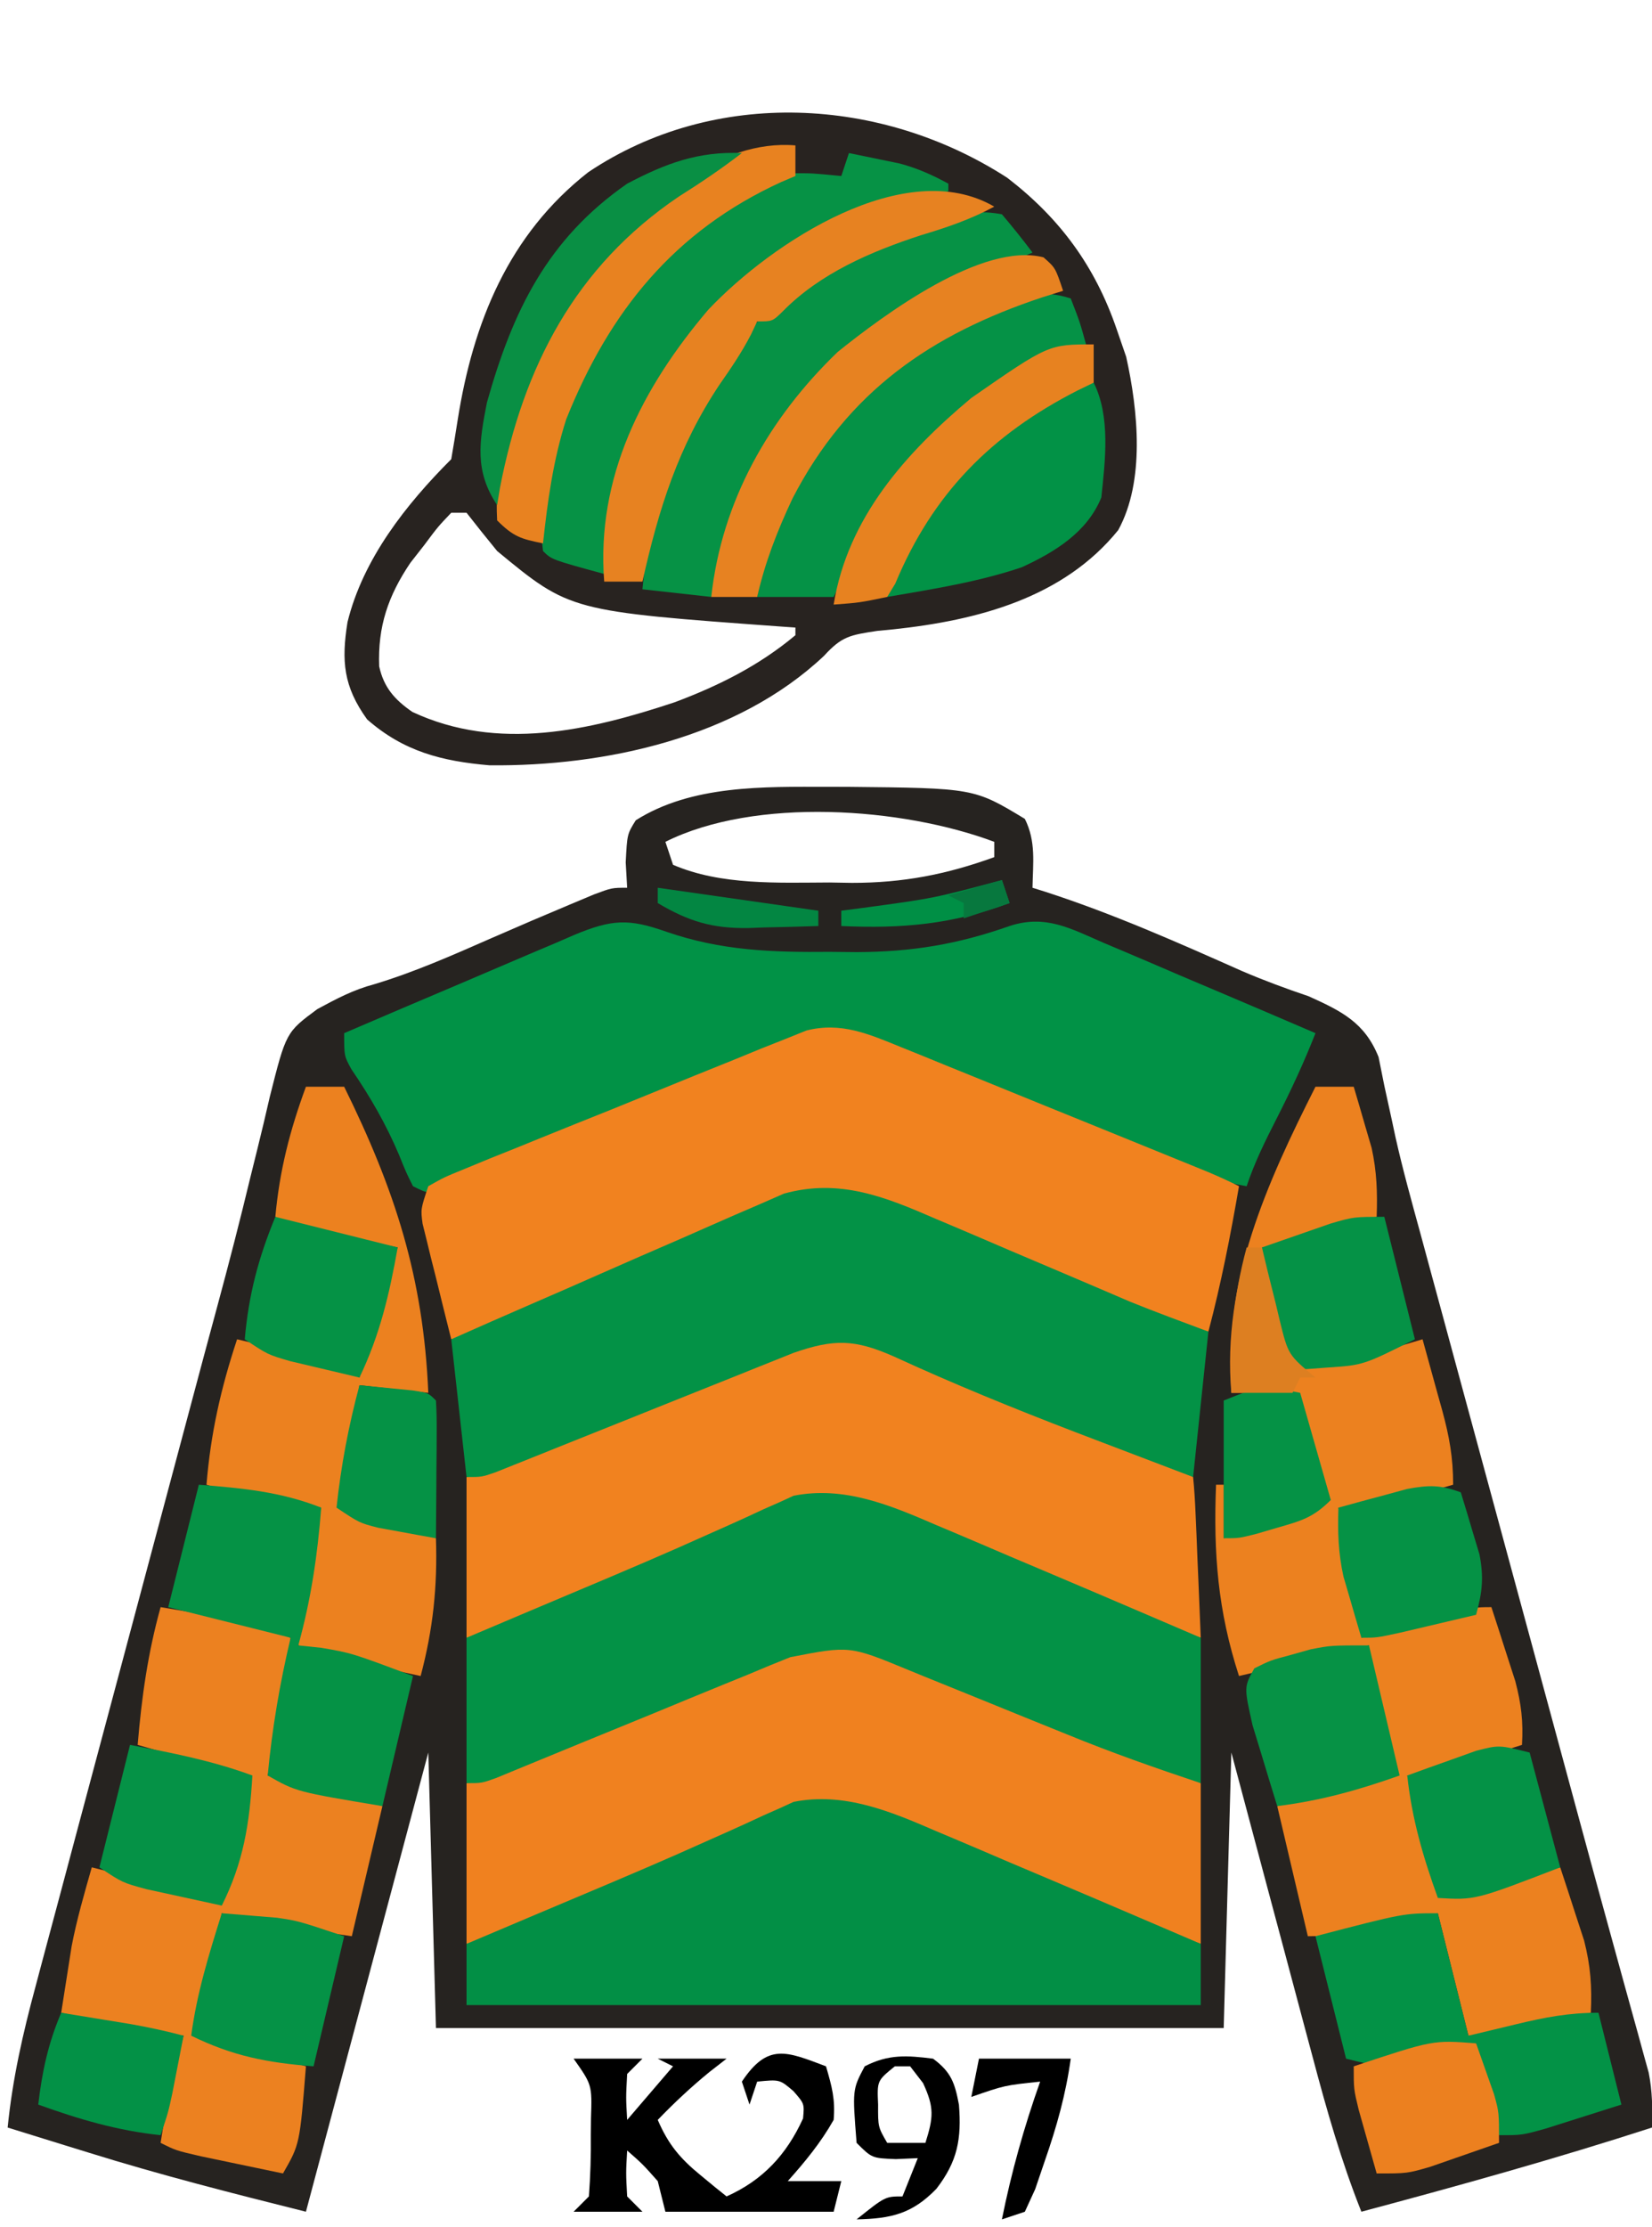 <?xml version="1.0" encoding="UTF-8"?>
<svg version="1.1" xmlns="http://www.w3.org/2000/svg" width="216" height="291">
<path d="M0 0 C0.828 0.001 1.657 0.002 2.51 0.002 C19.094 0.167 19.094 0.167 25.75 4.188 C27.228 7.144 26.81 9.93 26.75 13.188 C27.281 13.355 27.813 13.522 28.361 13.694 C37.232 16.559 45.677 20.311 54.188 24.091 C57.036 25.31 59.914 26.375 62.849 27.363 C67.151 29.307 70.191 30.791 72 35.311 C72.25 36.555 72.499 37.799 72.757 39.081 C73.071 40.53 73.388 41.978 73.708 43.426 C73.873 44.199 74.038 44.972 74.208 45.768 C75.16 50.017 76.329 54.206 77.48 58.404 C77.983 60.259 78.485 62.115 78.988 63.97 C79.519 65.925 80.051 67.881 80.582 69.836 C81.143 71.903 81.703 73.97 82.263 76.038 C83.731 81.45 85.2 86.861 86.669 92.273 C88.143 97.701 89.615 103.13 91.088 108.559 C91.375 109.616 91.661 110.673 91.957 111.762 C93.369 116.967 94.78 122.171 96.189 127.377 C96.726 129.358 97.263 131.338 97.799 133.319 C98.056 134.266 98.313 135.214 98.577 136.189 C99.903 141.08 101.237 145.968 102.585 150.852 C103.109 152.754 103.631 154.656 104.153 156.558 C104.741 158.7 105.334 160.841 105.933 162.98 C106.304 164.337 106.304 164.337 106.682 165.721 C106.892 166.475 107.101 167.228 107.317 168.005 C107.801 170.444 107.825 172.707 107.75 175.188 C95.189 179.255 82.505 182.782 69.75 186.188 C67.121 179.584 65.216 172.897 63.395 166.031 C62.935 164.317 62.935 164.317 62.466 162.568 C61.494 158.942 60.528 155.315 59.562 151.688 C58.902 149.219 58.241 146.75 57.58 144.281 C55.965 138.251 54.358 132.219 52.75 126.188 C52.42 138.067 52.09 149.947 51.75 162.188 C17.76 162.188 -16.23 162.188 -51.25 162.188 C-51.58 150.308 -51.91 138.428 -52.25 126.188 C-57.53 145.988 -62.81 165.787 -68.25 186.188 C-77.867 183.783 -87.313 181.381 -96.75 178.438 C-97.775 178.122 -98.8 177.806 -99.855 177.48 C-102.322 176.72 -104.786 175.956 -107.25 175.188 C-106.615 168.816 -105.254 162.861 -103.585 156.686 C-103.178 155.152 -103.178 155.152 -102.762 153.587 C-101.865 150.216 -100.96 146.846 -100.055 143.477 C-99.422 141.107 -98.79 138.737 -98.159 136.366 C-96.493 130.118 -94.82 123.872 -93.146 117.625 C-91.468 111.361 -89.797 105.094 -88.125 98.828 C-86.231 91.734 -84.337 84.64 -82.439 77.547 C-82.149 76.461 -81.859 75.376 -81.56 74.258 C-80.986 72.118 -80.408 69.979 -79.828 67.84 C-78.307 62.228 -76.857 56.608 -75.497 50.954 C-75.203 49.768 -74.908 48.581 -74.605 47.359 C-74.042 45.09 -73.5 42.816 -72.982 40.537 C-70.847 32.07 -70.847 32.07 -66.762 29.048 C-64.212 27.669 -62.061 26.525 -59.285 25.785 C-53.98 24.185 -49.008 21.972 -43.939 19.748 C-40.494 18.24 -37.04 16.763 -33.57 15.312 C-32.593 14.903 -31.616 14.493 -30.61 14.07 C-28.25 13.188 -28.25 13.188 -26.25 13.188 C-26.312 12.094 -26.374 11.001 -26.438 9.875 C-26.25 6.188 -26.25 6.188 -25.125 4.375 C-17.808 -0.259 -8.388 -0.009 0 0 Z M-21.25 7.188 C-20.92 8.178 -20.59 9.168 -20.25 10.188 C-13.992 12.893 -6.492 12.522 0.188 12.5 C1.16 12.516 2.133 12.532 3.135 12.549 C9.815 12.553 15.473 11.462 21.75 9.188 C21.75 8.527 21.75 7.867 21.75 7.188 C9.717 2.675 -9.493 1.309 -21.25 7.188 Z " fill="#262320" transform="translate(108.25,102.812)"/>
<path d="M0 0 C6.895 5.304 11.469 11.56 14.285 19.758 C14.698 20.954 15.11 22.15 15.535 23.383 C17.101 30.445 18.01 39.61 14.496 46.023 C7.328 54.889 -3.884 57.814 -14.877 58.989 C-15.58 59.057 -16.283 59.125 -17.008 59.195 C-20.574 59.736 -21.638 59.898 -23.965 62.445 C-35.323 73.161 -52.574 76.909 -67.715 76.758 C-73.924 76.225 -78.928 74.961 -83.715 70.758 C-86.821 66.449 -87.091 63.117 -86.277 58.043 C-84.247 49.796 -78.646 42.688 -72.715 36.758 C-72.421 35.037 -72.131 33.315 -71.866 31.59 C-69.859 18.888 -65.212 7.409 -54.809 -0.734 C-38.259 -11.833 -16.424 -10.629 0 0 Z M-72.715 43.758 C-74.465 45.598 -74.465 45.598 -76.215 47.945 C-76.823 48.723 -77.432 49.5 -78.059 50.301 C-80.973 54.625 -82.333 58.63 -82.137 63.828 C-81.531 66.6 -80.102 68.193 -77.797 69.785 C-66.627 75.003 -54.622 72.215 -43.465 68.508 C-37.696 66.34 -32.464 63.728 -27.715 59.758 C-27.715 59.428 -27.715 59.098 -27.715 58.758 C-28.288 58.718 -28.861 58.679 -29.452 58.638 C-57.179 56.625 -57.179 56.625 -66.715 48.758 C-68.066 47.106 -69.404 45.443 -70.715 43.758 C-71.375 43.758 -72.035 43.758 -72.715 43.758 Z " fill="#282320" transform="translate(131.715,23.242)"/>
<path d="M0 0 C7.169 2.485 13.858 2.71 21.396 2.634 C22.555 2.646 23.714 2.657 24.908 2.669 C32.126 2.645 38.111 1.649 44.896 -0.741 C49.568 -2.281 52.843 -0.434 57.162 1.443 C57.956 1.777 58.749 2.112 59.566 2.456 C62.098 3.526 64.622 4.611 67.146 5.697 C68.862 6.425 70.578 7.152 72.295 7.878 C76.501 9.66 80.7 11.456 84.896 13.259 C83.394 17.084 81.702 20.722 79.834 24.384 C78.324 27.346 76.948 30.105 75.896 33.259 C72.502 32.66 69.468 31.807 66.277 30.509 C65.393 30.152 64.509 29.795 63.597 29.427 C62.654 29.042 61.712 28.656 60.74 28.259 C59.76 27.864 58.78 27.468 57.771 27.06 C53.586 25.37 49.406 23.67 45.225 21.97 C42.169 20.73 39.111 19.494 36.053 18.259 C35.11 17.874 34.167 17.488 33.196 17.091 C32.311 16.734 31.427 16.377 30.516 16.009 C29.742 15.695 28.969 15.38 28.172 15.056 C23.226 13.324 20.493 13.042 15.587 15.089 C14.553 15.513 13.519 15.937 12.453 16.373 C11.348 16.841 10.242 17.309 9.104 17.791 C7.961 18.26 6.819 18.73 5.642 19.214 C2.612 20.462 -0.413 21.72 -3.435 22.984 C-7.704 24.768 -11.978 26.541 -16.256 28.304 C-18.533 29.243 -20.807 30.19 -23.077 31.145 C-24.102 31.569 -25.127 31.993 -26.182 32.429 C-27.087 32.807 -27.991 33.186 -28.923 33.576 C-31.104 34.259 -31.104 34.259 -33.104 33.259 C-33.998 31.474 -33.998 31.474 -34.916 29.197 C-36.626 25.15 -38.676 21.609 -41.15 17.986 C-42.104 16.259 -42.104 16.259 -42.104 13.259 C-37.056 11.09 -32.002 8.936 -26.942 6.796 C-25.222 6.065 -23.503 5.331 -21.786 4.593 C-19.318 3.532 -16.844 2.486 -14.369 1.443 C-13.602 1.11 -12.836 0.776 -12.045 0.433 C-7.078 -1.638 -4.889 -1.721 0 0 Z " fill="#019246" transform="translate(87.104,121.741)"/>
<path d="M0 0 C0.934 0.377 1.868 0.754 2.831 1.143 C4.325 1.754 4.325 1.754 5.849 2.377 C6.88 2.795 7.912 3.213 8.974 3.643 C12.264 4.978 15.55 6.318 18.837 7.658 C21.062 8.561 23.286 9.463 25.511 10.365 C29.571 12.013 33.63 13.662 37.688 15.316 C38.503 15.649 39.318 15.981 40.158 16.323 C41.509 16.89 42.84 17.503 44.15 18.158 C43.043 24.564 41.81 30.872 40.15 37.158 C35.896 36.584 32.337 35.571 28.404 33.865 C27.326 33.402 26.248 32.939 25.137 32.462 C24.007 31.97 22.877 31.478 21.712 30.971 C19.374 29.971 17.035 28.973 14.697 27.975 C11.656 26.67 8.617 25.362 5.585 24.037 C3.55 23.147 1.507 22.275 -0.538 21.408 C-1.614 20.939 -2.691 20.47 -3.8 19.986 C-9.704 18.384 -14.911 20.361 -20.385 22.67 C-20.986 22.921 -21.587 23.171 -22.205 23.43 C-24.111 24.227 -26.012 25.036 -27.913 25.846 C-29.159 26.369 -30.406 26.892 -31.653 27.414 C-36.726 29.543 -41.79 31.693 -46.834 33.891 C-47.476 34.17 -48.118 34.448 -48.779 34.736 C-50.56 35.51 -52.339 36.289 -54.118 37.068 C-56.85 38.158 -56.85 38.158 -58.85 38.158 C-59.548 35.39 -60.234 32.619 -60.913 29.846 C-61.212 28.667 -61.212 28.667 -61.516 27.465 C-61.7 26.708 -61.884 25.95 -62.073 25.17 C-62.246 24.473 -62.419 23.777 -62.597 23.059 C-62.85 21.158 -62.85 21.158 -61.85 18.158 C-59.79 16.993 -59.79 16.993 -57.043 15.874 C-56.018 15.451 -54.993 15.027 -53.937 14.591 C-52.262 13.92 -52.262 13.92 -50.553 13.236 C-49.413 12.772 -48.272 12.308 -47.096 11.83 C-44.057 10.598 -41.013 9.377 -37.968 8.159 C-36.105 7.41 -34.247 6.652 -32.389 5.89 C-28.824 4.429 -25.253 2.986 -21.678 1.549 C-20.57 1.094 -19.461 0.639 -18.319 0.17 C-17.282 -0.241 -16.244 -0.652 -15.176 -1.075 C-13.811 -1.625 -13.811 -1.625 -12.419 -2.185 C-7.868 -3.349 -4.224 -1.716 0 0 Z " fill="#F1821F" transform="translate(117.85,136.842)"/>
<path d="M0 0 C0.834 0.337 1.668 0.674 2.527 1.021 C3.414 1.385 4.301 1.748 5.214 2.123 C6.135 2.497 7.055 2.87 8.003 3.255 C10.936 4.446 13.866 5.644 16.796 6.842 C18.78 7.648 20.763 8.454 22.747 9.26 C26.368 10.732 29.988 12.205 33.605 13.684 C34.332 13.98 35.059 14.277 35.807 14.583 C37.094 15.125 38.36 15.717 39.609 16.342 C39.609 23.272 39.609 30.202 39.609 37.342 C33.547 35.321 27.734 33.226 21.882 30.732 C20.257 30.053 18.632 29.375 17.007 28.697 C14.485 27.643 11.965 26.584 9.45 25.51 C6.996 24.465 4.534 23.441 2.07 22.42 C1.325 22.096 0.58 21.772 -0.188 21.439 C-6.257 18.958 -10.4 19.302 -16.658 21.478 C-17.76 21.943 -18.862 22.409 -19.997 22.889 C-20.602 23.142 -21.207 23.395 -21.831 23.656 C-23.75 24.46 -25.665 25.276 -27.579 26.092 C-28.842 26.624 -30.106 27.155 -31.37 27.686 C-36.226 29.727 -41.076 31.781 -45.921 33.848 C-47.001 34.305 -48.08 34.762 -49.192 35.232 C-50.149 35.64 -51.106 36.048 -52.092 36.468 C-54.391 37.342 -54.391 37.342 -56.391 37.342 C-56.391 30.412 -56.391 23.482 -56.391 16.342 C-49.796 13.601 -43.194 10.877 -36.585 8.169 C-34.338 7.245 -32.093 6.317 -29.849 5.384 C-26.625 4.044 -23.394 2.721 -20.161 1.4 C-19.159 0.98 -18.156 0.559 -17.124 0.125 C-16.183 -0.255 -15.243 -0.636 -14.273 -1.028 C-13.45 -1.367 -12.626 -1.707 -11.777 -2.057 C-7.513 -3.131 -3.954 -1.61 0 0 Z " fill="#F0811F" transform="translate(117.391,216.658)"/>
<path d="M0 0 C1.256 0.506 1.256 0.506 2.537 1.021 C3.427 1.385 4.317 1.748 5.233 2.123 C6.156 2.497 7.079 2.87 8.03 3.255 C9.974 4.043 11.917 4.833 13.859 5.625 C16.844 6.842 19.831 8.052 22.819 9.26 C24.708 10.026 26.596 10.793 28.483 11.561 C29.381 11.924 30.279 12.288 31.204 12.662 C32.441 13.168 32.441 13.168 33.703 13.684 C34.432 13.98 35.161 14.277 35.912 14.583 C37.593 15.342 37.593 15.342 38.593 16.342 C38.75 17.901 38.844 19.467 38.909 21.033 C38.951 21.977 38.993 22.922 39.036 23.895 C39.075 24.888 39.115 25.881 39.155 26.904 C39.198 27.901 39.242 28.898 39.286 29.926 C39.393 32.398 39.494 34.87 39.593 37.342 C33.549 35.417 27.7 33.218 21.866 30.732 C20.242 30.053 18.617 29.375 16.991 28.697 C14.469 27.643 11.949 26.584 9.435 25.51 C6.98 24.465 4.518 23.441 2.054 22.42 C1.309 22.096 0.564 21.772 -0.204 21.439 C-6.273 18.958 -10.416 19.302 -16.674 21.478 C-17.775 21.943 -18.877 22.409 -20.013 22.889 C-20.618 23.142 -21.223 23.395 -21.847 23.656 C-23.766 24.46 -25.68 25.276 -27.595 26.092 C-28.858 26.624 -30.122 27.155 -31.386 27.686 C-36.242 29.727 -41.092 31.781 -45.937 33.848 C-47.016 34.305 -48.096 34.762 -49.208 35.232 C-50.165 35.64 -51.122 36.048 -52.108 36.468 C-54.407 37.342 -54.407 37.342 -56.407 37.342 C-56.407 30.412 -56.407 23.482 -56.407 16.342 C-49.812 13.601 -43.21 10.877 -36.601 8.169 C-34.354 7.245 -32.108 6.317 -29.865 5.384 C-26.64 4.044 -23.409 2.721 -20.177 1.4 C-19.174 0.98 -18.172 0.559 -17.14 0.125 C-16.199 -0.255 -15.258 -0.636 -14.289 -1.028 C-13.465 -1.367 -12.642 -1.707 -11.793 -2.057 C-7.526 -3.132 -3.959 -1.605 0 0 Z " fill="#F1821F" transform="translate(117.407,176.658)"/>
<path d="M0 0 C1.65 0 3.3 0 5 0 C5.51 1.705 6.007 3.415 6.5 5.125 C6.778 6.076 7.057 7.028 7.344 8.008 C8.021 11.098 8.112 13.847 8 17 C5.876 17.67 3.751 18.336 1.625 19 C0.442 19.371 -0.742 19.742 -1.961 20.125 C-5 21 -5 21 -7 21 C-5.68 25.95 -4.36 30.9 -3 36 C-0.742 35.814 -0.742 35.814 1.562 35.625 C2.833 35.521 2.833 35.521 4.129 35.414 C7.533 34.923 10.713 33.999 14 33 C14.673 35.415 15.338 37.832 16 40.25 C16.191 40.932 16.382 41.614 16.578 42.316 C17.5 45.706 18 48.458 18 52 C16.252 52.506 14.501 53.005 12.75 53.5 C11.775 53.778 10.801 54.057 9.797 54.344 C7 55 7 55 3 55 C3.217 55.892 3.433 56.784 3.656 57.703 C3.935 58.874 4.213 60.044 4.5 61.25 C4.778 62.41 5.057 63.57 5.344 64.766 C6 68 6 68 6 72 C7.06 71.711 8.119 71.422 9.211 71.125 C10.599 70.75 11.987 70.375 13.375 70 C14.074 69.809 14.772 69.618 15.492 69.422 C20.773 68 20.773 68 23 68 C23.675 70.06 24.34 72.123 25 74.188 C25.371 75.336 25.742 76.485 26.125 77.668 C26.906 80.643 27.184 82.953 27 86 C24.876 86.67 22.751 87.336 20.625 88 C18.85 88.557 18.85 88.557 17.039 89.125 C14 90 14 90 12 90 C13.32 94.95 14.64 99.9 16 105 C21.508 104.41 26.649 103.433 32 102 C32.677 104.038 33.341 106.081 34 108.125 C34.371 109.262 34.742 110.399 35.125 111.57 C35.969 114.879 36.165 117.605 36 121 C34.273 121.508 32.543 122.006 30.812 122.5 C29.85 122.778 28.887 123.057 27.895 123.344 C25 124 25 124 20 124 C18.68 118.72 17.36 113.44 16 108 C14.123 108.495 12.246 108.99 10.312 109.5 C6.233 110.576 3.296 111 -1 111 C-2.32 105.39 -3.64 99.78 -5 94 C-1.535 93.01 -1.535 93.01 2 92 C3.487 91.48 4.968 90.942 6.438 90.375 C8.201 89.694 8.201 89.694 10 89 C9.783 88.264 9.567 87.528 9.344 86.77 C9.065 85.794 8.787 84.818 8.5 83.812 C8.222 82.85 7.943 81.887 7.656 80.895 C7 78 7 78 7 73 C1.39 74.32 -4.22 75.64 -10 77 C-12.778 68.435 -13.354 60.979 -13 52 C-12.67 52 -12.34 52 -12 52 C-12 54.31 -12 56.62 -12 59 C-10.02 58.358 -8.041 57.711 -6.062 57.062 C-4.409 56.523 -4.409 56.523 -2.723 55.973 C-0.119 55.261 -0.119 55.261 1 54 C-0.32 49.38 -1.64 44.76 -3 40 C-5.64 40 -8.28 40 -11 40 C-12.227 25.51 -6.367 12.61 0 0 Z " fill="#EC811F" transform="translate(172,142)"/>
<path d="M0 0 C1.157 0.487 1.157 0.487 2.337 0.983 C4.779 2.013 7.216 3.057 9.652 4.102 C11.291 4.795 12.929 5.488 14.568 6.18 C18.914 8.017 23.253 9.868 27.59 11.727 C29.9 12.717 32.21 13.707 34.59 14.727 C34.59 20.997 34.59 27.267 34.59 33.727 C28.696 31.762 22.963 29.75 17.23 27.406 C15.688 26.782 14.145 26.159 12.602 25.535 C10.209 24.564 7.817 23.592 5.426 22.619 C3.092 21.669 0.755 20.725 -1.582 19.781 C-2.294 19.49 -3.005 19.198 -3.738 18.897 C-11.334 15.763 -11.334 15.763 -19.077 17.265 C-19.971 17.626 -20.865 17.986 -21.786 18.358 C-23.215 18.956 -23.215 18.956 -24.672 19.566 C-26.152 20.168 -26.152 20.168 -27.663 20.781 C-30.813 22.063 -33.955 23.363 -37.098 24.664 C-40.252 25.958 -43.408 27.249 -46.565 28.536 C-48.529 29.338 -50.491 30.145 -52.451 30.957 C-53.335 31.32 -54.22 31.684 -55.132 32.058 C-55.911 32.381 -56.691 32.704 -57.495 33.036 C-59.41 33.727 -59.41 33.727 -61.41 33.727 C-61.41 27.457 -61.41 21.187 -61.41 14.727 C-59.754 14.025 -58.097 13.324 -56.391 12.602 C-55.314 12.146 -54.238 11.69 -53.128 11.22 C-50.763 10.219 -48.396 9.221 -46.028 8.226 C-40.572 5.929 -35.128 3.619 -29.734 1.18 C-28.89 0.805 -28.047 0.429 -27.177 0.043 C-25.628 -0.648 -24.086 -1.352 -22.552 -2.074 C-21.853 -2.382 -21.154 -2.69 -20.434 -3.008 C-19.845 -3.278 -19.256 -3.549 -18.65 -3.827 C-12.041 -5.144 -5.951 -2.576 0 0 Z " fill="#039246" transform="translate(122.41,199.273)"/>
<path d="M0 0 C1.153 0.487 1.153 0.487 2.33 0.983 C4.766 2.013 7.195 3.057 9.625 4.102 C12.056 5.136 14.488 6.168 16.92 7.199 C18.427 7.838 19.932 8.48 21.435 9.125 C22.129 9.422 22.824 9.719 23.539 10.025 C24.137 10.282 24.734 10.538 25.35 10.803 C28.747 12.182 32.192 13.439 35.625 14.727 C34.965 20.997 34.305 27.267 33.625 33.727 C29.686 32.231 25.749 30.731 21.812 29.227 C20.637 28.778 19.461 28.33 18.249 27.868 C10.234 24.79 2.304 21.565 -5.497 17.977 C-10.677 15.687 -13.354 15.685 -18.595 17.492 C-19.342 17.792 -20.089 18.092 -20.858 18.401 C-21.712 18.741 -22.566 19.081 -23.446 19.432 C-24.355 19.798 -25.263 20.165 -26.199 20.543 C-27.613 21.107 -27.613 21.107 -29.056 21.682 C-32.06 22.88 -35.061 24.084 -38.062 25.289 C-41.075 26.497 -44.087 27.704 -47.102 28.907 C-48.976 29.655 -50.849 30.406 -52.721 31.16 C-53.565 31.497 -54.41 31.835 -55.28 32.182 C-56.024 32.481 -56.769 32.78 -57.536 33.088 C-59.375 33.727 -59.375 33.727 -61.375 33.727 C-62.035 27.787 -62.695 21.847 -63.375 15.727 C-59.909 14.19 -56.445 12.657 -52.965 11.152 C-49.872 9.815 -46.785 8.467 -43.704 7.103 C-40.297 5.596 -36.881 4.109 -33.46 2.633 C-32.077 2.031 -30.696 1.424 -29.318 0.809 C-27.344 -0.07 -25.361 -0.924 -23.375 -1.773 C-22.22 -2.279 -21.065 -2.784 -19.875 -3.305 C-12.6 -5.318 -6.635 -2.885 0 0 Z " fill="#039246" transform="translate(122.375,159.273)"/>
<path d="M0 0 C1.157 0.487 1.157 0.487 2.337 0.983 C4.779 2.013 7.216 3.057 9.652 4.102 C11.291 4.795 12.929 5.488 14.568 6.18 C18.914 8.017 23.253 9.868 27.59 11.727 C28.273 12.019 28.956 12.312 29.66 12.614 C31.304 13.318 32.947 14.022 34.59 14.727 C34.59 17.367 34.59 20.007 34.59 22.727 C2.91 22.727 -28.77 22.727 -61.41 22.727 C-61.41 20.087 -61.41 17.447 -61.41 14.727 C-59.737 14.018 -58.064 13.31 -56.391 12.602 C-55.314 12.146 -54.238 11.69 -53.128 11.22 C-50.763 10.219 -48.396 9.221 -46.028 8.226 C-40.572 5.929 -35.128 3.619 -29.734 1.18 C-28.89 0.805 -28.047 0.429 -27.177 0.043 C-25.628 -0.648 -24.086 -1.352 -22.552 -2.074 C-21.853 -2.382 -21.154 -2.69 -20.434 -3.008 C-19.845 -3.278 -19.256 -3.549 -18.65 -3.827 C-12.041 -5.144 -5.951 -2.576 0 0 Z " fill="#028F45" transform="translate(122.41,239.273)"/>
<path d="M0 0 C11.522 1.927 11.522 1.927 17 4 C16.415 10.142 15.459 16.007 14 22 C14.831 22.205 15.663 22.41 16.52 22.621 C17.606 22.891 18.693 23.16 19.812 23.438 C20.891 23.704 21.97 23.971 23.082 24.246 C25.074 24.761 27.048 25.349 29 26 C27.68 31.61 26.36 37.22 25 43 C20.785 42.398 16.713 41.79 12.562 40.938 C11.698 40.761 10.833 40.584 9.941 40.402 C9.301 40.27 8.66 40.137 8 40 C7.686 41.541 7.374 43.083 7.062 44.625 C6.801 45.913 6.801 45.913 6.535 47.227 C5.973 50.142 5.488 53.071 5 56 C9.62 57.32 14.24 58.64 19 60 C18.196 70.179 18.196 70.179 16 74 C13.708 73.524 11.416 73.044 9.125 72.562 C7.849 72.296 6.573 72.029 5.258 71.754 C2 71 2 71 0 70 C0.715 65.236 1.795 60.658 3 56 C1.546 55.814 1.546 55.814 0.062 55.625 C-4.348 55.001 -8.665 54.013 -13 53 C-12.714 51.145 -12.421 49.291 -12.125 47.438 C-11.963 46.405 -11.8 45.372 -11.633 44.309 C-10.967 40.825 -9.974 37.41 -9 34 C-1.08 35.98 -1.08 35.98 7 38 C9.875 32.352 9.875 32.352 10.688 26.625 C10.791 25.099 10.894 23.573 11 22 C6.38 20.68 1.76 19.36 -3 18 C-2.48 11.764 -1.674 6.027 0 0 Z " fill="#EC8120" transform="translate(21,210)"/>
<path d="M0 0 C1.65 0 3.3 0 5 0 C11.615 13.43 15.358 24.841 16 40 C13.03 39.67 10.06 39.34 7 39 C6.856 40.155 6.711 41.31 6.562 42.5 C6.042 46.667 5.521 50.833 5 55 C8.96 56.32 12.92 57.64 17 59 C17.202 65.36 16.628 70.852 15 77 C9.602 75.849 4.29 74.576 -1 73 C-1.159 68.591 -0.635 64.882 0.5 60.625 C0.778 59.565 1.057 58.506 1.344 57.414 C1.56 56.617 1.777 55.821 2 55 C1.169 54.867 0.337 54.734 -0.52 54.598 C-1.606 54.421 -2.693 54.244 -3.812 54.062 C-4.891 53.888 -5.97 53.714 -7.082 53.535 C-10 53 -10 53 -13 52 C-12.46 45.31 -11.113 39.365 -9 33 C-7.082 33.452 -5.166 33.912 -3.25 34.375 C-1.649 34.758 -1.649 34.758 -0.016 35.148 C2.559 35.875 4.676 36.703 7 38 C7.29 36.788 7.29 36.788 7.586 35.551 C7.846 34.482 8.107 33.414 8.375 32.312 C8.63 31.257 8.885 30.201 9.148 29.113 C9.919 26.296 10.855 23.683 12 21 C11.013 20.795 10.025 20.59 9.008 20.379 C7.726 20.109 6.445 19.84 5.125 19.562 C3.849 19.296 2.573 19.029 1.258 18.754 C-2 18 -2 18 -4 17 C-3.45 10.952 -2.096 5.694 0 0 Z " fill="#EC811F" transform="translate(40,142)"/>
<path d="M0 0 C1.418 0.285 2.834 0.578 4.25 0.875 C5.039 1.037 5.828 1.2 6.641 1.367 C8.968 1.992 10.89 2.848 13 4 C13 4.33 13 4.66 13 5 C11.801 5.311 11.801 5.311 10.578 5.629 C2.221 7.973 -4.766 11.214 -12 16 C-12.606 16.4 -13.212 16.799 -13.836 17.211 C-23.611 24.504 -29.484 37.48 -31.312 49.188 C-31.558 51.123 -31.793 53.06 -32 55 C-38.875 53.125 -38.875 53.125 -40 52 C-41.5 40.269 -36.513 28.545 -30 19 C-24.295 12.179 -16.626 3.906 -7.371 2.641 C-4.875 2.625 -4.875 2.625 -1 3 C-0.67 2.01 -0.34 1.02 0 0 Z " fill="#069245" transform="translate(111,20)"/>
<path d="M0 0 C1.381 1.627 2.719 3.293 4 5 C3.033 5.424 2.066 5.848 1.07 6.285 C-14.114 13.068 -27.384 21.181 -34.004 37.238 C-35.523 41.451 -36.811 45.682 -38 50 C-40.97 49.67 -43.94 49.34 -47 49 C-45.737 35.361 -40.799 21.81 -30.332 12.52 C-22.88 6.543 -10.08 -1.907 0 0 Z " fill="#069245" transform="translate(131,28)"/>
<path d="M0 0 C5.665 0.459 10.672 0.897 16 3 C15.517 9.205 14.667 14.999 13 21 C13.99 21.103 14.98 21.206 16 21.312 C20 22 20 22 28 25 C26.68 30.61 25.36 36.22 24 42 C12.75 40.125 12.75 40.125 9 38 C9.586 31.842 10.567 26.017 12 20 C6.72 18.68 1.44 17.36 -4 16 C-2.68 10.72 -1.36 5.44 0 0 Z " fill="#059245" transform="translate(26,194)"/>
<path d="M0 0 C1.188 3.062 1.188 3.062 2 6 C1.25 6.329 0.5 6.657 -0.273 6.996 C-15.309 13.984 -24.046 24.273 -31 39 C-34.3 39 -37.6 39 -41 39 C-38.874 26.03 -31.961 15.321 -21.668 7.148 C-15.61 2.959 -7.503 -2.501 0 0 Z " fill="#059246" transform="translate(140,39)"/>
<path d="M0 0 C1.32 5.28 2.64 10.56 4 16 C6.062 15.505 8.125 15.01 10.25 14.5 C14.032 13.592 17.094 13 21 13 C21.99 16.96 22.98 20.92 24 25 C21.897 25.672 19.793 26.337 17.688 27 C16.516 27.371 15.344 27.742 14.137 28.125 C11 29 11 29 8 29 C7.492 27.753 6.994 26.503 6.5 25.25 C6.222 24.554 5.943 23.858 5.656 23.141 C5 21 5 21 5 17 C3.662 17.342 3.662 17.342 2.297 17.691 C0.541 18.123 0.541 18.123 -1.25 18.562 C-2.41 18.853 -3.57 19.143 -4.766 19.441 C-8 20 -8 20 -12 19 C-13.32 13.72 -14.64 8.44 -16 3 C-4.5 0 -4.5 0 0 0 Z " fill="#039246" transform="translate(188,250)"/>
<path d="M0 0 C-3.123 1.687 -6.23 2.729 -9.625 3.75 C-16.141 5.88 -22.775 8.714 -27.652 13.684 C-29 15 -29 15 -31 15 C-31.271 15.574 -31.541 16.147 -31.82 16.738 C-33.019 19.037 -34.385 21.068 -35.875 23.188 C-41.317 31.318 -43.875 39.487 -46 49 C-47.65 49 -49.3 49 -51 49 C-52.062 35.394 -46.072 23.672 -37.381 13.457 C-28.982 4.598 -11.594 -6.741 0 0 Z " fill="#E78221" transform="translate(130,27)"/>
<path d="M0 0 C2.223 4.447 1.506 10.173 1 15 C-0.859 19.561 -5.065 22.122 -9.398 24.121 C-15.098 26.047 -21.083 26.983 -27 28 C-23.408 16.38 -15.042 7.097 -4.562 1 C-2 0 -2 0 0 0 Z " fill="#029246" transform="translate(143,50)"/>
<path d="M0 0 C0 1.32 0 2.64 0 4 C-0.909 4.385 -0.909 4.385 -1.836 4.777 C-15.857 11.184 -24.32 21.696 -29.965 35.781 C-31.67 41.085 -32.403 46.475 -33 52 C-35.867 51.427 -36.861 51.139 -39 49 C-39.671 36.319 -33.758 23.96 -25.848 14.398 C-19.437 7.52 -10.021 -0.852 0 0 Z " fill="#E88220" transform="translate(104,19)"/>
<path d="M0 0 C1.562 1.375 1.562 1.375 2.562 4.375 C1.668 4.655 0.773 4.934 -0.148 5.223 C-14.712 10.051 -25.599 17.543 -32.812 31.5 C-34.806 35.736 -36.401 39.813 -37.438 44.375 C-39.417 44.375 -41.398 44.375 -43.438 44.375 C-42.085 31.865 -35.875 20.983 -26.906 12.359 C-20.844 7.487 -7.995 -2.05 0 0 Z " fill="#E78221" transform="translate(136.438,33.625)"/>
<path d="M0 0 C5.488 1.038 10.746 2.064 16 4 C15.632 10.303 14.834 15.333 12 21 C9.894 20.549 7.79 20.089 5.688 19.625 C3.93 19.242 3.93 19.242 2.137 18.852 C-1 18 -1 18 -4 16 C-2.68 10.72 -1.36 5.44 0 0 Z " fill="#059246" transform="translate(17,228)"/>
<path d="M0 0 C1.542 0.116 3.084 0.243 4.625 0.375 C5.913 0.479 5.913 0.479 7.227 0.586 C10 1 10 1 16 3 C14.68 8.61 13.36 14.22 12 20 C5.952 19.535 1.444 18.664 -4 16 C-3.273 10.473 -1.666 5.3 0 0 Z " fill="#059246" transform="translate(29,250)"/>
<path d="M0 0 C1.32 5.61 2.64 11.22 4 17 C-1.41 18.914 -6.284 20.279 -12 21 C-12.7 18.754 -13.384 16.503 -14.062 14.25 C-14.445 12.997 -14.828 11.744 -15.223 10.453 C-16.352 5.438 -16.352 5.438 -15 3 C-12.891 1.953 -12.891 1.953 -10.25 1.25 C-9.389 1.008 -8.528 0.765 -7.641 0.516 C-5 0 -5 0 0 0 Z " fill="#069245" transform="translate(179,215)"/>
<path d="M0 0 C0.774 2.653 1.228 4.293 1 7 C-0.674 9.962 -2.734 12.471 -5 15 C-2.69 15 -0.38 15 2 15 C1.67 16.32 1.34 17.64 1 19 C-6.26 19 -13.52 19 -21 19 C-21.33 17.68 -21.66 16.36 -22 15 C-23.979 12.77 -23.979 12.77 -26 11 C-26.167 13.917 -26.167 13.917 -26 17 C-25.34 17.66 -24.68 18.32 -24 19 C-26.97 19 -29.94 19 -33 19 C-32.34 18.34 -31.68 17.68 -31 17 C-30.801 14.291 -30.722 11.707 -30.75 9 C-30.742 8.263 -30.735 7.525 -30.727 6.766 C-30.59 2.416 -30.59 2.416 -33 -1 C-30.03 -1 -27.06 -1 -24 -1 C-24.66 -0.34 -25.32 0.32 -26 1 C-26.167 4.083 -26.167 4.083 -26 7 C-24.02 4.69 -22.04 2.38 -20 0 C-20.66 -0.33 -21.32 -0.66 -22 -1 C-19.03 -1 -16.06 -1 -13 -1 C-13.742 -0.422 -14.485 0.155 -15.25 0.75 C-17.661 2.723 -19.84 4.76 -22 7 C-20.618 10.21 -19.076 12.049 -16.375 14.25 C-15.743 14.771 -15.112 15.292 -14.461 15.828 C-13.979 16.215 -13.497 16.602 -13 17 C-8.264 14.879 -5.174 11.568 -3 6.812 C-2.824 4.887 -2.824 4.887 -4.25 3.25 C-6.048 1.709 -6.048 1.709 -9 2 C-9.33 2.99 -9.66 3.98 -10 5 C-10.33 4.01 -10.66 3.02 -11 2 C-7.61 -3.085 -5.187 -1.959 0 0 Z " fill="#000000" transform="translate(108,270)"/>
<path d="M0 0 C1.32 5.28 2.64 10.56 4 16 C-2.75 19.375 -2.75 19.375 -7.375 19.688 C-8.249 19.753 -9.123 19.819 -10.023 19.887 C-11.002 19.943 -11.002 19.943 -12 20 C-13.925 14.662 -15.399 9.65 -16 4 C-14.086 3.326 -12.169 2.661 -10.25 2 C-9.183 1.629 -8.115 1.258 -7.016 0.875 C-4 0 -4 0 0 0 Z " fill="#059246" transform="translate(181,159)"/>
<path d="M0 0 C7.92 1.98 7.92 1.98 16 4 C14.91 10.121 13.681 15.394 11 21 C9.061 20.549 7.124 20.089 5.188 19.625 C3.569 19.242 3.569 19.242 1.918 18.852 C-1 18 -1 18 -4 16 C-3.476 10.132 -2.239 5.451 0 0 Z " fill="#059245" transform="translate(36,159)"/>
<path d="M0 0 C0.535 1.725 1.052 3.455 1.562 5.188 C1.853 6.15 2.143 7.113 2.441 8.105 C3.025 11.128 2.812 13.059 2 16 C-0.124 16.503 -2.25 17.002 -4.375 17.5 C-6.15 17.918 -6.15 17.918 -7.961 18.344 C-11 19 -11 19 -13 19 C-13.51 17.295 -14.007 15.585 -14.5 13.875 C-14.778 12.924 -15.057 11.972 -15.344 10.992 C-16.021 7.902 -16.112 5.153 -16 2 C-14.087 1.467 -12.169 0.949 -10.25 0.438 C-9.183 0.147 -8.115 -0.143 -7.016 -0.441 C-4.157 -0.971 -2.684 -0.984 0 0 Z " fill="#059245" transform="translate(191,195)"/>
<path d="M0 0 C1.32 4.95 2.64 9.9 4 15 C-7.116 19.286 -7.116 19.286 -12 19 C-13.925 13.662 -15.399 8.65 -16 3 C-14.088 2.3 -12.17 1.615 -10.25 0.938 C-9.183 0.555 -8.115 0.172 -7.016 -0.223 C-4 -1 -4 -1 0 0 Z " fill="#049246" transform="translate(200,229)"/>
<path d="M0 0 C0 1.65 0 3.3 0 5 C-0.701 5.34 -1.403 5.681 -2.125 6.031 C-13.376 11.779 -21.027 19.466 -25.938 31.25 C-26.288 31.828 -26.639 32.405 -27 33 C-30.625 33.75 -30.625 33.75 -34 34 C-32.168 22.644 -24.57 14.173 -16 7 C-5.908 0 -5.908 0 0 0 Z " fill="#E78220" transform="translate(143,45)"/>
<path d="M0 0 C0.508 1.414 1.006 2.831 1.5 4.25 C1.778 5.039 2.057 5.828 2.344 6.641 C3 9 3 9 3 13 C1.086 13.674 -0.831 14.339 -2.75 15 C-3.817 15.371 -4.885 15.742 -5.984 16.125 C-9 17 -9 17 -13 17 C-13.505 15.231 -14.004 13.459 -14.5 11.688 C-14.778 10.701 -15.057 9.715 -15.344 8.699 C-16 6 -16 6 -16 3 C-5.626 -0.444 -5.626 -0.444 0 0 Z " fill="#EC801F" transform="translate(193,267)"/>
<path d="M0 0 C-2.671 2.051 -5.399 3.898 -8.25 5.688 C-21.788 14.838 -28.55 27.885 -31.625 43.719 C-31.749 44.472 -31.872 45.224 -32 46 C-34.978 41.534 -34.344 37.758 -33.336 32.605 C-29.968 20.627 -25.44 11.261 -15 4 C-9.985 1.358 -5.709 -0.243 0 0 Z " fill="#098F44" transform="translate(97,20)"/>
<path d="M0 0 C1.917 0.31 3.834 0.623 5.75 0.938 C6.817 1.112 7.885 1.286 8.984 1.465 C11.363 1.887 13.669 2.372 16 3 C15.69 4.605 15.377 6.209 15.062 7.812 C14.801 9.152 14.801 9.152 14.535 10.52 C14 13 14 13 13 16 C7.35 15.399 2.338 13.925 -3 12 C-2.489 7.656 -1.707 4.017 0 0 Z " fill="#039146" transform="translate(8,263)"/>
<path d="M0 0 C1.32 4.62 2.64 9.24 4 14 C1.677 16.323 0.127 16.725 -3 17.625 C-4.33 18.016 -4.33 18.016 -5.688 18.414 C-8 19 -8 19 -10 19 C-10 13.06 -10 7.12 -10 1 C-5 -1 -5 -1 0 0 Z " fill="#059245" transform="translate(170,182)"/>
<path d="M0 0 C1.48 0.14 2.959 0.288 4.438 0.438 C5.673 0.559 5.673 0.559 6.934 0.684 C9 1 9 1 10 2 C10.086 3.343 10.107 4.69 10.098 6.035 C10.094 6.844 10.091 7.653 10.088 8.486 C10.08 9.336 10.071 10.187 10.062 11.062 C10.058 11.917 10.053 12.771 10.049 13.65 C10.037 15.767 10.019 17.883 10 20 C8.394 19.717 6.79 19.423 5.188 19.125 C4.294 18.963 3.401 18.8 2.48 18.633 C0 18 0 18 -3 16 C-2.41 10.492 -1.433 5.351 0 0 Z " fill="#059245" transform="translate(47,181)"/>
<path d="M0 0 C2.373 1.76 2.842 3.162 3.383 6.023 C3.734 10.494 3.204 13.413 0.438 17 C-2.71 20.253 -5.447 20.909 -10 21 C-6.25 18 -6.25 18 -4 18 C-3.34 16.35 -2.68 14.7 -2 13 C-2.949 13.041 -3.897 13.082 -4.875 13.125 C-8 13 -8 13 -10 11 C-10.552 4.04 -10.552 4.04 -8.938 1 C-5.831 -0.603 -3.42 -0.428 0 0 Z M-5 1 C-7.325 2.884 -7.325 2.884 -7.188 6 C-7.201 8.924 -7.201 8.924 -6 11 C-4.35 11 -2.7 11 -1 11 C0.041 7.687 0.186 6.398 -1.312 3.188 C-1.869 2.466 -2.426 1.744 -3 1 C-3.66 1 -4.32 1 -5 1 Z " fill="#000000" transform="translate(122,269)"/>
<path d="M0 0 C0.66 0 1.32 0 2 0 C2.254 1.06 2.508 2.119 2.77 3.211 C3.117 4.599 3.464 5.987 3.812 7.375 C3.978 8.074 4.144 8.772 4.314 9.492 C5.432 14.037 5.432 14.037 9 17 C8.34 17 7.68 17 7 17 C6.67 17.66 6.34 18.32 6 19 C3.36 19 0.72 19 -2 19 C-2.25 12.349 -1.74 6.43 0 0 Z " fill="#DD7F21" transform="translate(163,163)"/>
<path d="M0 0 C3.96 0 7.92 0 12 0 C11.357 4.654 10.17 8.878 8.625 13.312 C8.205 14.546 7.785 15.78 7.352 17.051 C6.906 18.024 6.46 18.997 6 20 C5.01 20.33 4.02 20.66 3 21 C4.24 14.828 5.896 8.933 8 3 C3.354 3.485 3.354 3.485 -1 5 C-0.67 3.35 -0.34 1.7 0 0 Z " fill="#000000" transform="translate(128,269)"/>
<path d="M0 0 C0.33 0.99 0.66 1.98 1 3 C-6.465 5.775 -13.067 6.368 -21 6 C-21 5.34 -21 4.68 -21 4 C-20.071 3.879 -19.141 3.758 -18.184 3.633 C-8.964 2.388 -8.964 2.388 0 0 Z " fill="#008F45" transform="translate(131,115)"/>
<path d="M0 0 C6.93 0.99 13.86 1.98 21 3 C21 3.66 21 4.32 21 5 C18.624 5.082 16.251 5.141 13.875 5.188 C13.21 5.213 12.545 5.238 11.859 5.264 C7.131 5.333 4.049 4.403 0 2 C0 1.34 0 0.68 0 0 Z " fill="#038642" transform="translate(86,116)"/>
<path d="M0 0 C0.33 0.99 0.66 1.98 1 3 C-0.98 3.66 -2.96 4.32 -5 5 C-5 4.34 -5 3.68 -5 3 C-5.66 2.67 -6.32 2.34 -7 2 C-4.69 1.34 -2.38 0.68 0 0 Z " fill="#07783E" transform="translate(131,115)"/>
</svg>
